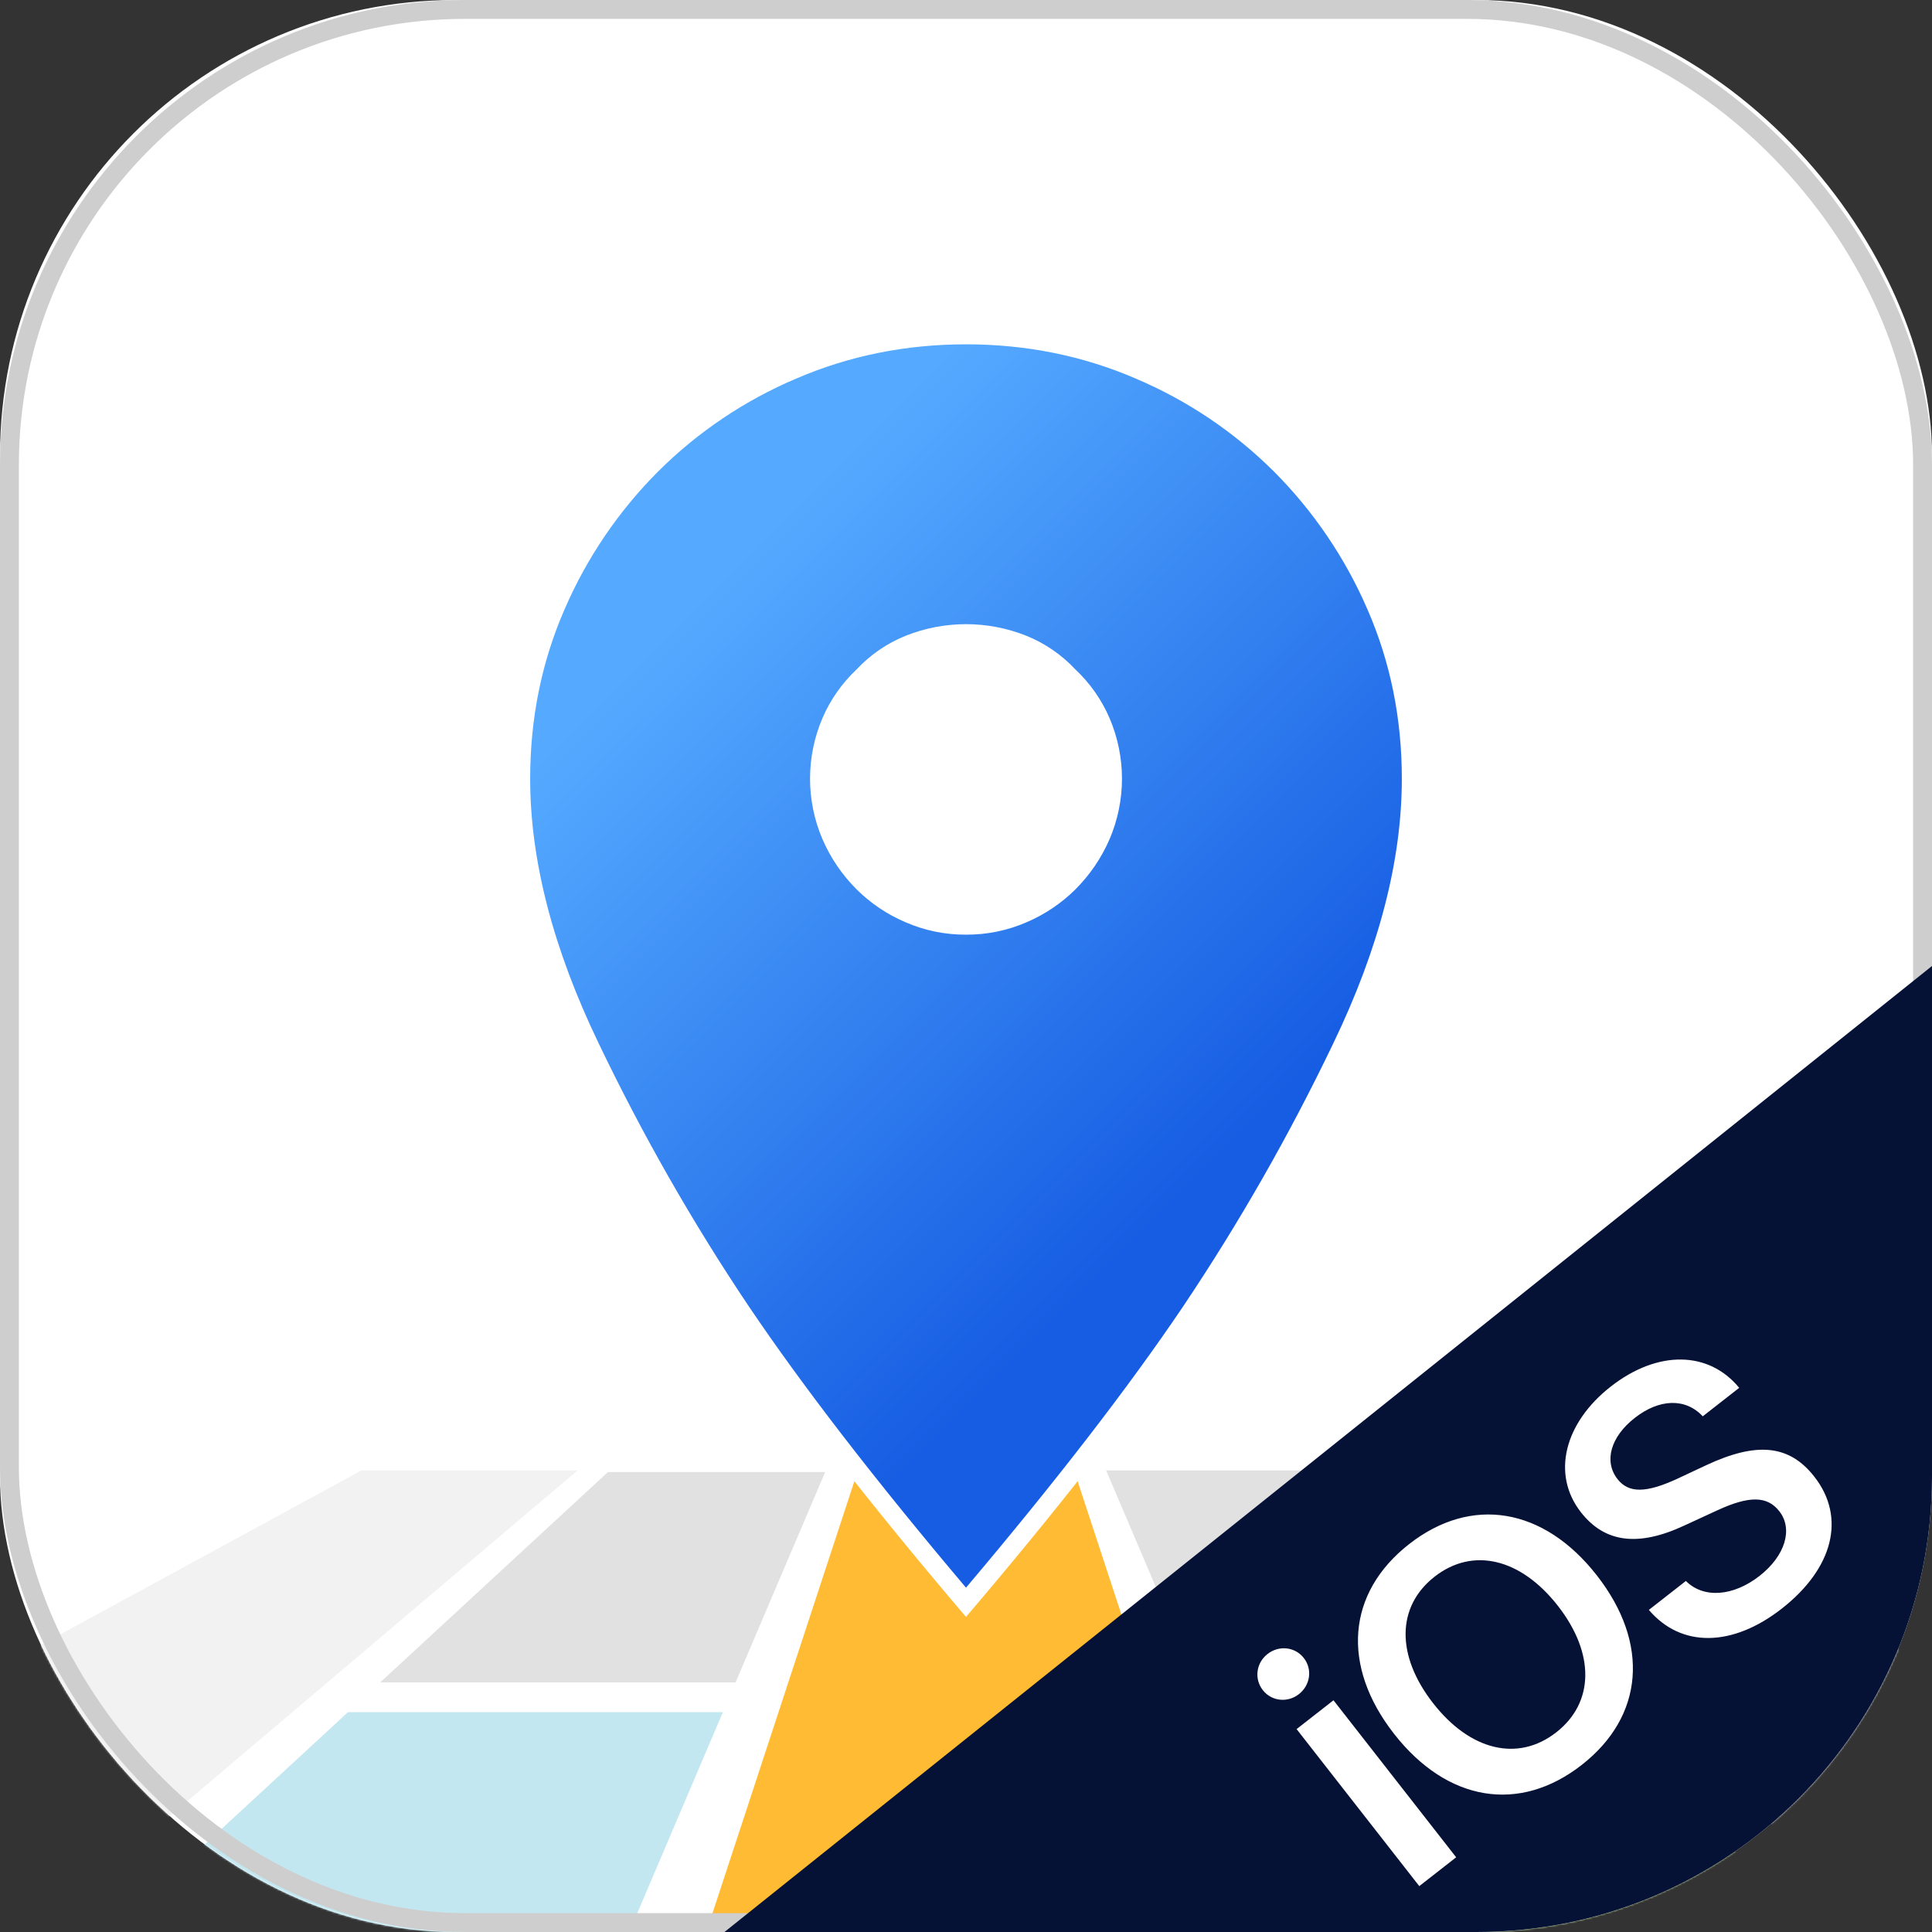 <?xml version="1.0" encoding="UTF-8"?>
<svg width="1024px" height="1024px" viewBox="0 0 1024 1024" version="1.1" xmlns="http://www.w3.org/2000/svg" xmlns:xlink="http://www.w3.org/1999/xlink">
    <rect x="0" y="0" width="1024" height="1024" fill="#333333" stroke="none"/>
    <title>anygo</title>
    <defs>
        <rect id="path-1" x="0" y="0" width="1024" height="1024" rx="241.47"></rect>
        <linearGradient x1="29.874%" y1="14.073%" x2="70.125%" y2="71.358%" id="linearGradient-3">
            <stop stop-color="#55AAFF" offset="0%"></stop>
            <stop stop-color="#165DE3" offset="100%"></stop>
        </linearGradient>
        <path d="M640,0 L640,270.53 C640,403.89 531.89,512 398.53,512 L0,512 L0,512 L640,0 Z" id="path-4"></path>
    </defs>
    <g id="页面-1" stroke="none" stroke-width="1" fill="none" fill-rule="evenodd">
        <g id="anygo">
            <g id="编组">
                <mask id="mask-2" fill="white">
                    <use xlink:href="#path-1"></use>
                </mask>
                <use id="蒙版" fill="#FFFFFF" fill-rule="nonzero" xlink:href="#path-1"></use>
                <g mask="url(#mask-2)">
                    <g transform="translate(-555.5, 172.464)">
                        <g id="编组" stroke-width="1" fill="none" fill-rule="evenodd" transform="translate(0, 606.906)">
                            <polygon id="路径" fill="#F2F2F2" fill-rule="nonzero" points="381.69 406.66 0 406.66 747.06 -1.13686838e-13 861.63 -1.13686838e-13"></polygon>
                            <polygon id="路径" fill="#E1E1E1" fill-rule="nonzero" points="945.37 112.33 757.02 112.33 877.73 0.84 992.86 0.84"></polygon>
                            <polygon id="路径" fill="#C3E7F0" fill-rule="nonzero" points="820.02 406.66 438.33 406.66 739.91 128.12 938.64 128.12"></polygon>
                            <polygon id="路径" fill="#FFBB33" fill-rule="nonzero" points="1258.35 406.66 876.65 406.66 1010.21 -1.13686838e-13 1124.79 -1.13686838e-13"></polygon>
                            <polygon id="路径" fill="#E1E1E1" fill-rule="nonzero" points="1375.57 110.1 1188.68 110.1 1141.79 -1.13686838e-13 1256.37 -1.13686838e-13"></polygon>
                            <polygon id="路径" fill="#D7F1AA" fill-rule="nonzero" points="1696.67 406.66 1314.98 406.66 1196.36 128.12 1395.09 128.12"></polygon>
                            <polygon id="路径" fill="#F2F2F2" fill-rule="nonzero" points="2135 406.66 1753.31 406.66 1273.37 -1.13686838e-13 1387.94 -1.13686838e-13"></polygon>
                        </g>
                        <path d="M1063.68,672.266 C1015.87,615.716 977.03,565.406 948.24,522.726 C918.268,478.016 891.556,431.205 868.31,382.656 C843.88,332.006 831.5,284.096 831.5,240.266 C831.5,207.776 837.75,176.956 850.07,148.646 C862.159,120.688 879.422,95.265 900.95,73.716 C922.393,52.429 947.694,35.419 975.5,23.596 C1034.336,-1.156 1100.664,-1.156 1159.5,23.596 C1187.307,35.423 1212.61,52.432 1234.06,73.716 C1255.575,95.276 1272.836,120.696 1284.94,148.646 C1297.25,176.996 1303.5,207.816 1303.5,240.266 C1303.5,284.066 1291.12,331.976 1266.69,382.656 C1243.434,431.199 1216.722,478.009 1186.76,522.726 C1157.93,565.446 1119.09,615.726 1071.32,672.266 L1067.5,676.776 L1063.68,672.266 Z M1067.5,163.365 C1057.163,163.311 1046.916,165.285 1037.34,169.176 C1028.196,172.88 1019.966,178.527 1013.22,185.726 L1013.1,185.856 L1012.97,185.966 C1005.699,192.789 999.912,201.037 995.97,210.196 C987.77,229.397 987.77,251.115 995.97,270.316 C1000.034,279.693 1005.836,288.217 1013.07,295.436 C1020.082,302.367 1028.34,307.911 1037.41,311.776 C1056.618,319.976 1078.342,319.976 1097.55,311.776 C1106.617,307.906 1114.875,302.363 1121.89,295.436 C1129.119,288.214 1134.923,279.696 1139,270.326 C1147.2,251.121 1147.2,229.401 1139,210.196 C1135.055,201.039 1129.269,192.791 1122,185.966 L1121.88,185.856 L1121.76,185.726 C1115.012,178.53 1106.782,172.883 1097.64,169.176 C1088.07,165.287 1077.83,163.314 1067.5,163.365 Z" id="形状" fill="url(#linearGradient-3)" fill-rule="nonzero"></path>
                        <path d="M1067.5,10.036 C1099.427,10.036 1129.427,16.089 1157.5,28.196 C1184.737,39.745 1209.515,56.394 1230.5,77.246 C1251.599,98.344 1268.507,123.25 1280.33,150.646 C1292.443,178.459 1298.5,208.333 1298.5,240.266 C1298.5,283.526 1286.397,330.266 1262.19,380.486 C1239.049,428.818 1212.454,475.419 1182.61,519.926 C1153.763,562.686 1115.393,612.389 1067.5,669.036 C1019.6,612.369 981.227,562.666 952.38,519.926 C922.534,475.44 895.942,428.855 872.81,380.536 C848.603,330.283 836.5,283.526 836.5,240.266 C836.5,208.339 842.553,178.466 854.66,150.646 C866.478,123.245 883.39,98.337 904.5,77.246 C925.483,56.391 950.262,39.742 977.5,28.196 C1005.573,16.096 1035.573,10.043 1067.5,10.036 M1067.5,322.927 C1078.53,322.988 1089.453,320.75 1099.57,316.356 C1109.216,312.252 1117.994,306.355 1125.44,298.976 C1133.123,291.316 1139.285,282.27 1143.6,272.316 C1152.36,251.84 1152.36,228.672 1143.6,208.196 C1139.397,198.409 1133.214,189.598 1125.44,182.316 C1118.212,174.579 1109.383,168.512 1099.57,164.536 C1078.987,156.296 1056.023,156.296 1035.44,164.536 C1025.623,168.505 1016.79,174.57 1009.56,182.306 C1001.785,189.585 995.605,198.397 991.41,208.186 C982.65,228.662 982.65,251.83 991.41,272.306 C995.718,282.262 1001.877,291.308 1009.56,298.966 C1017.009,306.345 1025.791,312.243 1035.44,316.346 C1045.553,320.745 1056.472,322.986 1067.5,322.927 M1067.5,0.036 C1035.197,-0.131 1003.203,6.336 973.5,19.036 C945.11,31.11 919.278,48.475 897.38,70.206 C875.43,92.198 857.829,118.135 845.5,146.656 C832.9,175.596 826.5,207.086 826.5,240.266 C826.5,284.856 839.05,333.496 863.81,384.826 C887.16,433.596 913.993,480.621 944.1,525.536 C972.98,568.356 1011.93,618.816 1059.86,675.536 L1067.5,684.536 L1075.14,675.536 C1123.03,618.886 1161.98,568.426 1190.9,525.536 C1220.997,480.617 1247.832,433.596 1271.2,384.836 C1295.95,333.476 1308.5,284.836 1308.5,240.276 C1308.5,207.136 1302.11,175.636 1289.5,146.666 C1277.15,118.141 1259.536,92.199 1237.58,70.196 C1215.695,48.464 1189.876,31.092 1161.5,19.006 C1131.797,6.307 1099.803,-0.159 1067.5,0.003 L1067.5,0.036 Z M1067.5,312.927 C1057.851,312.978 1048.296,311.027 1039.44,307.196 C1030.945,303.58 1023.21,298.393 1016.64,291.906 C1009.849,285.132 1004.4,277.135 1000.58,268.336 C992.933,250.404 992.933,230.128 1000.58,212.196 C1004.247,203.666 1009.632,195.983 1016.4,189.626 L1016.65,189.386 L1016.88,189.136 C1023.14,182.466 1030.772,177.232 1039.25,173.796 C1057.397,166.549 1077.633,166.549 1095.78,173.796 C1104.272,177.206 1111.91,182.443 1118.15,189.136 L1118.38,189.386 L1118.63,189.616 C1125.394,195.974 1130.776,203.657 1134.44,212.186 C1142.093,230.113 1142.093,250.389 1134.44,268.316 C1130.616,277.116 1125.168,285.115 1118.38,291.896 C1111.81,298.38 1104.074,303.564 1095.58,307.176 C1086.72,311.019 1077.157,312.977 1067.5,312.927 L1067.5,312.927 Z" id="形状" fill="#FFFFFF" fill-rule="nonzero"></path>
                    </g>
                </g>
            </g>
            <rect id="矩形" stroke="#CECECE" stroke-width="10" x="5" y="5" width="1014" height="1014" rx="241.47"></rect>
            <g id="编组-37" transform="translate(384, 512)">
                <mask id="mask-5" fill="white">
                    <use xlink:href="#path-4"></use>
                </mask>
                <use id="蒙版" fill="#061235" xlink:href="#path-4"></use>
                <g id="IOS_wordmark_(2017)" mask="url(#mask-5)" fill="#FFFFFF" fill-rule="nonzero">
                    <g transform="translate(441, 339.426) rotate(-38) translate(-441, -339.426) translate(291, 265)" id="path2">
                        <path d="M1.395,146.459 L26.203,146.459 L26.203,40.85 L1.395,40.85 L1.395,146.459 Z M13.749,27 C21.52,27 27.598,21.022 27.598,13.55 C27.598,5.978 21.52,0 13.749,0 C6.078,0 0,5.978 0,13.55 C0,21.022 6.078,27 13.749,27 L13.749,27 Z M108.801,0.298 C66.857,0.298 40.553,28.893 40.553,74.624 C40.553,120.356 66.855,148.851 108.801,148.851 C150.646,148.851 176.95,120.356 176.95,74.624 C176.95,28.893 150.649,0.298 108.801,0.298 Z M108.801,22.217 C134.407,22.217 150.746,42.542 150.746,74.624 C150.746,106.606 134.406,126.931 108.801,126.931 C83.097,126.931 66.857,106.606 66.857,74.624 C66.857,42.543 83.097,22.217 108.801,22.217 Z M187.415,106.009 C188.511,132.512 210.231,148.851 243.308,148.851 C278.08,148.851 300,131.714 300,104.415 C300,82.994 287.646,70.938 258.454,64.263 L241.915,60.477 C224.28,56.293 217.007,50.714 217.007,41.149 C217.007,29.193 227.966,21.223 244.206,21.223 C260.645,21.223 271.903,29.293 273.099,42.743 L297.609,42.743 C297.011,17.436 276.088,0.299 244.406,0.299 C213.121,0.299 190.903,17.535 190.903,43.041 C190.903,63.566 203.456,76.319 229.957,82.397 L248.588,86.781 C266.721,91.065 274.094,97.043 274.094,107.404 C274.094,119.36 262.039,127.929 244.704,127.929 C227.169,127.929 213.918,119.261 212.324,106.009 L187.416,106.009 L187.415,106.009 Z"></path>
                    </g>
                </g>
            </g>
        </g>
    </g>
</svg>